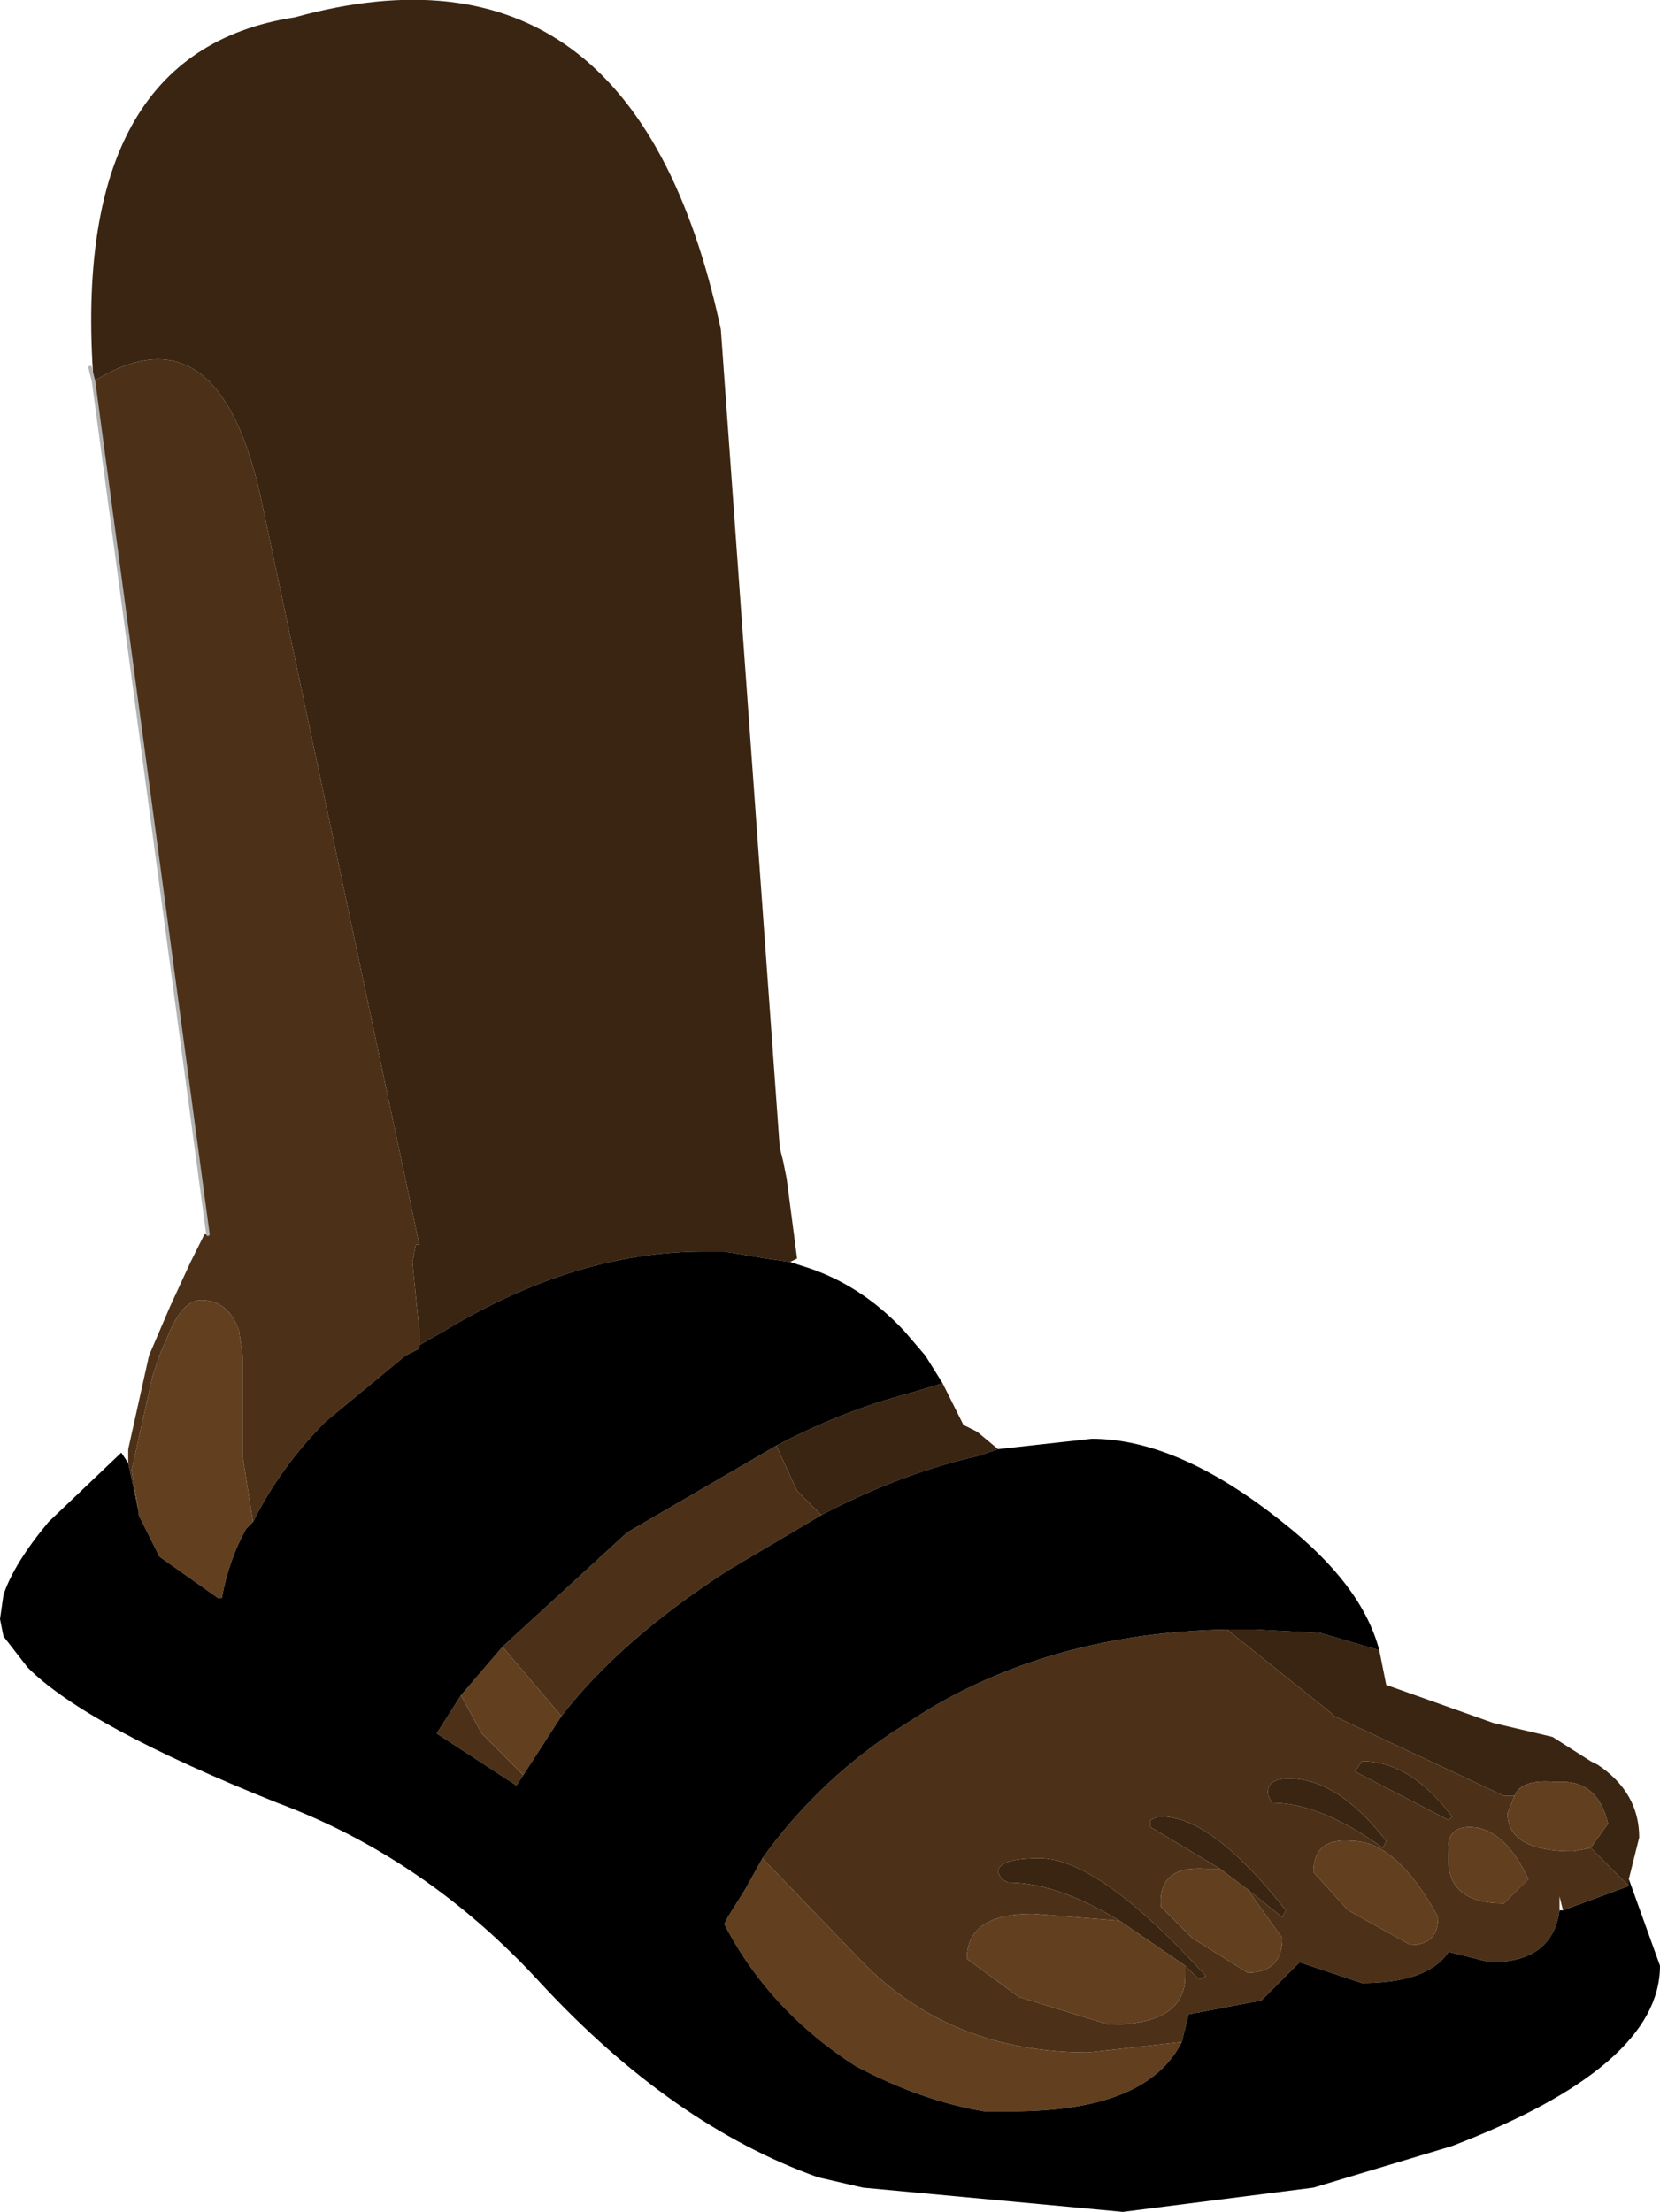<?xml version="1.0" encoding="UTF-8" standalone="no"?>
<svg xmlns:xlink="http://www.w3.org/1999/xlink" height="31.9px" width="23.95px" xmlns="http://www.w3.org/2000/svg">
  <g transform="matrix(1.0, 0.0, 0.0, 1.0, 0.0, 17.15)">
    <path d="M6.05 2.25 L6.05 2.05 5.95 1.05 6.0 0.8 6.05 0.8 3.8 -9.8 Q3.2 -12.8 1.35 -11.65 1.0 -16.4 4.25 -16.9 9.15 -18.25 10.4 -12.4 L11.25 -0.6 11.3 -0.4 11.35 -0.15 11.5 1.0 11.4 1.05 11.05 1.0 10.45 0.9 10.3 0.9 10.25 0.9 10.15 0.9 Q8.3 0.9 6.4 2.05 L6.05 2.25 M1.35 -11.65 L1.3 -11.85 1.35 -11.65 M19.9 6.65 L20.0 7.15 21.55 7.7 22.4 7.9 22.95 8.25 23.05 8.3 Q23.65 8.7 23.65 9.35 L23.5 9.95 23.5 10.05 22.95 9.5 23.2 9.15 Q23.05 8.5 22.45 8.55 21.95 8.5 21.85 8.75 L21.7 8.75 19.25 7.6 19.2 7.55 17.7 6.35 17.95 6.35 18.1 6.35 19.05 6.4 19.9 6.65 M20.9 9.1 L19.55 8.4 19.65 8.25 Q20.35 8.25 20.95 9.05 L20.9 9.1 M14.4 3.75 L14.1 3.85 Q13.0 4.1 11.85 4.7 L11.5 4.35 11.2 3.7 Q12.15 3.2 13.1 2.95 L13.6 2.8 13.9 3.4 14.1 3.5 14.4 3.75 M16.15 10.55 Q15.25 10.0 14.55 10.0 L14.45 9.95 14.4 9.85 Q14.4 9.65 15.0 9.65 15.85 9.65 17.4 11.35 L17.3 11.4 17.1 11.2 16.15 10.55 M18.3 8.75 Q18.25 8.5 18.6 8.5 19.3 8.5 20.0 9.4 L19.95 9.5 Q19.05 8.85 18.35 8.85 L18.3 8.75 M17.6 9.8 L16.6 9.2 16.6 9.1 16.7 9.05 Q17.45 9.0 18.55 10.4 L18.5 10.5 18.0 10.1 17.6 9.8" fill="#3a2512" fill-rule="evenodd" stroke="none"/>
    <path d="M1.35 -11.65 Q3.2 -12.8 3.8 -9.8 L6.05 0.8 6.0 0.8 5.95 1.05 6.05 2.05 6.05 2.25 6.05 2.3 5.85 2.4 4.7 3.35 Q4.05 4.0 3.65 4.8 L3.5 3.85 3.5 2.5 3.5 2.4 3.45 2.05 Q3.3 1.6 2.9 1.6 2.65 1.6 2.45 2.05 L2.3 2.4 2.2 2.7 1.9 4.05 2.0 4.65 1.85 3.95 1.85 3.75 2.15 2.4 2.3 2.05 2.45 1.7 2.75 1.05 2.95 0.65 3.0 0.65 1.35 -11.65 M17.7 6.35 L19.2 7.55 19.25 7.6 21.7 8.75 21.85 8.75 21.75 9.0 Q21.75 9.55 22.7 9.55 L22.95 9.5 23.5 10.05 22.55 10.4 22.5 10.2 22.5 10.4 Q22.4 11.15 21.5 11.15 L20.9 11.0 Q20.6 11.45 19.65 11.45 L18.75 11.15 18.2 11.7 17.15 11.9 17.05 12.3 15.7 12.45 Q13.65 12.45 12.35 11.05 L11.0 9.65 Q11.75 8.6 12.85 7.85 L13.4 7.5 Q15.25 6.4 17.7 6.35 M20.9 9.1 L20.95 9.05 Q20.35 8.25 19.65 8.25 L19.55 8.4 20.9 9.1 M20.35 10.9 Q20.75 10.9 20.75 10.5 20.15 9.4 19.5 9.4 18.95 9.35 18.95 9.85 L19.45 10.4 20.35 10.9 M20.9 9.6 Q20.85 10.3 21.7 10.3 L22.05 9.95 Q21.7 9.2 21.2 9.2 20.85 9.2 20.9 9.6 M11.85 4.7 L10.5 5.5 Q8.95 6.5 8.1 7.6 L7.25 6.6 9.05 4.95 11.2 3.7 11.5 4.35 11.85 4.7 M7.55 8.45 L7.45 8.6 6.3 7.85 6.65 7.3 6.95 7.85 7.55 8.45 M17.1 11.2 L17.3 11.4 17.4 11.35 Q15.85 9.65 15.0 9.65 14.4 9.65 14.4 9.85 L14.45 9.95 14.55 10.0 Q15.25 10.0 16.15 10.55 L14.9 10.45 Q13.95 10.45 13.95 11.1 L14.7 11.65 16.0 12.05 Q17.1 12.05 17.1 11.35 L17.1 11.2 M18.0 10.1 L18.5 10.5 18.55 10.4 Q17.45 9.0 16.7 9.05 L16.6 9.1 16.6 9.2 17.6 9.8 17.4 9.8 Q16.7 9.75 16.75 10.35 L17.2 10.8 18.0 11.3 Q18.5 11.3 18.5 10.8 L18.0 10.1 M18.3 8.75 L18.35 8.85 Q19.05 8.85 19.95 9.5 L20.0 9.4 Q19.3 8.5 18.6 8.5 18.25 8.5 18.3 8.75" fill="#4c3118" fill-rule="evenodd" stroke="none"/>
    <path d="M2.0 4.65 L1.9 4.05 2.2 2.7 2.3 2.4 2.45 2.05 Q2.65 1.6 2.9 1.6 3.3 1.6 3.45 2.05 L3.5 2.4 3.5 2.5 3.5 3.85 3.65 4.8 3.55 4.9 Q3.3 5.35 3.2 5.9 L3.15 5.9 2.3 5.3 2.0 4.7 2.0 4.65 M21.85 8.75 Q21.95 8.5 22.45 8.55 23.05 8.5 23.2 9.15 L22.95 9.5 22.7 9.55 Q21.75 9.55 21.75 9.0 L21.85 8.75 M20.9 9.6 Q20.85 9.2 21.2 9.2 21.7 9.2 22.05 9.95 L21.7 10.3 Q20.85 10.3 20.9 9.6 M20.35 10.9 L19.45 10.4 18.95 9.85 Q18.95 9.35 19.5 9.4 20.15 9.4 20.75 10.5 20.75 10.9 20.35 10.9 M17.05 12.3 Q16.55 13.3 14.6 13.3 L14.2 13.3 Q13.3 13.15 12.35 12.65 11.1 11.85 10.45 10.6 L10.5 10.5 10.75 10.1 11.0 9.65 12.35 11.05 Q13.65 12.45 15.7 12.45 L17.05 12.3 M8.1 7.6 L7.55 8.45 6.95 7.85 6.65 7.3 7.25 6.6 8.1 7.6 M17.1 11.2 L17.1 11.35 Q17.1 12.05 16.0 12.05 L14.7 11.65 13.95 11.1 Q13.95 10.45 14.9 10.45 L16.15 10.55 17.1 11.2 M18.0 10.1 L18.5 10.8 Q18.5 11.3 18.0 11.3 L17.2 10.8 16.75 10.35 Q16.7 9.75 17.4 9.8 L17.6 9.8 18.0 10.1" fill="#623f1e" fill-rule="evenodd" stroke="none"/>
    <path d="M1.85 3.95 L2.0 4.65 2.0 4.7 2.3 5.3 3.15 5.9 3.2 5.9 Q3.3 5.35 3.55 4.9 L3.65 4.8 Q4.05 4.0 4.7 3.35 L5.85 2.4 6.05 2.3 6.05 2.25 6.4 2.05 Q8.3 0.9 10.15 0.9 L10.25 0.9 10.3 0.9 10.45 0.9 11.05 1.0 11.4 1.05 11.55 1.1 Q12.4 1.35 13.05 2.05 L13.35 2.4 13.6 2.8 13.1 2.95 Q12.15 3.2 11.2 3.7 L9.05 4.95 7.25 6.6 6.65 7.3 6.3 7.85 7.45 8.6 7.55 8.45 8.1 7.6 Q8.95 6.5 10.5 5.5 L11.85 4.7 Q13.0 4.1 14.1 3.85 L14.4 3.75 15.75 3.6 Q17.0 3.6 18.5 4.8 19.65 5.7 19.9 6.65 L19.05 6.4 18.1 6.35 17.95 6.35 17.7 6.35 Q15.25 6.4 13.4 7.5 L12.85 7.85 Q11.75 8.6 11.0 9.65 L10.75 10.1 10.5 10.5 10.45 10.6 Q11.1 11.85 12.35 12.65 13.3 13.15 14.2 13.3 L14.6 13.3 Q16.55 13.3 17.05 12.3 L17.15 11.9 18.2 11.7 18.75 11.15 19.65 11.45 Q20.6 11.45 20.9 11.0 L21.5 11.15 Q22.4 11.15 22.5 10.4 L22.55 10.4 23.5 10.05 23.5 9.95 23.95 11.2 Q23.95 12.65 20.95 13.8 L18.95 14.4 16.2 14.75 12.45 14.4 11.8 14.25 Q9.7 13.5 7.8 11.45 6.15 9.65 4.0 8.85 1.25 7.75 0.4 6.9 L0.05 6.45 0.0 6.2 0.05 5.85 Q0.2 5.4 0.7 4.8 L1.75 3.8 1.85 3.95" fill="#000000" fill-rule="evenodd" stroke="none"/>
    <path d="M1.35 -11.65 L3.0 0.65 M1.35 -11.65 L1.3 -11.85 1.35 -11.65 Z" fill="none" stroke="#b3b3b3" stroke-linecap="round" stroke-linejoin="round" stroke-width="0.05"/>
  </g>
</svg>

